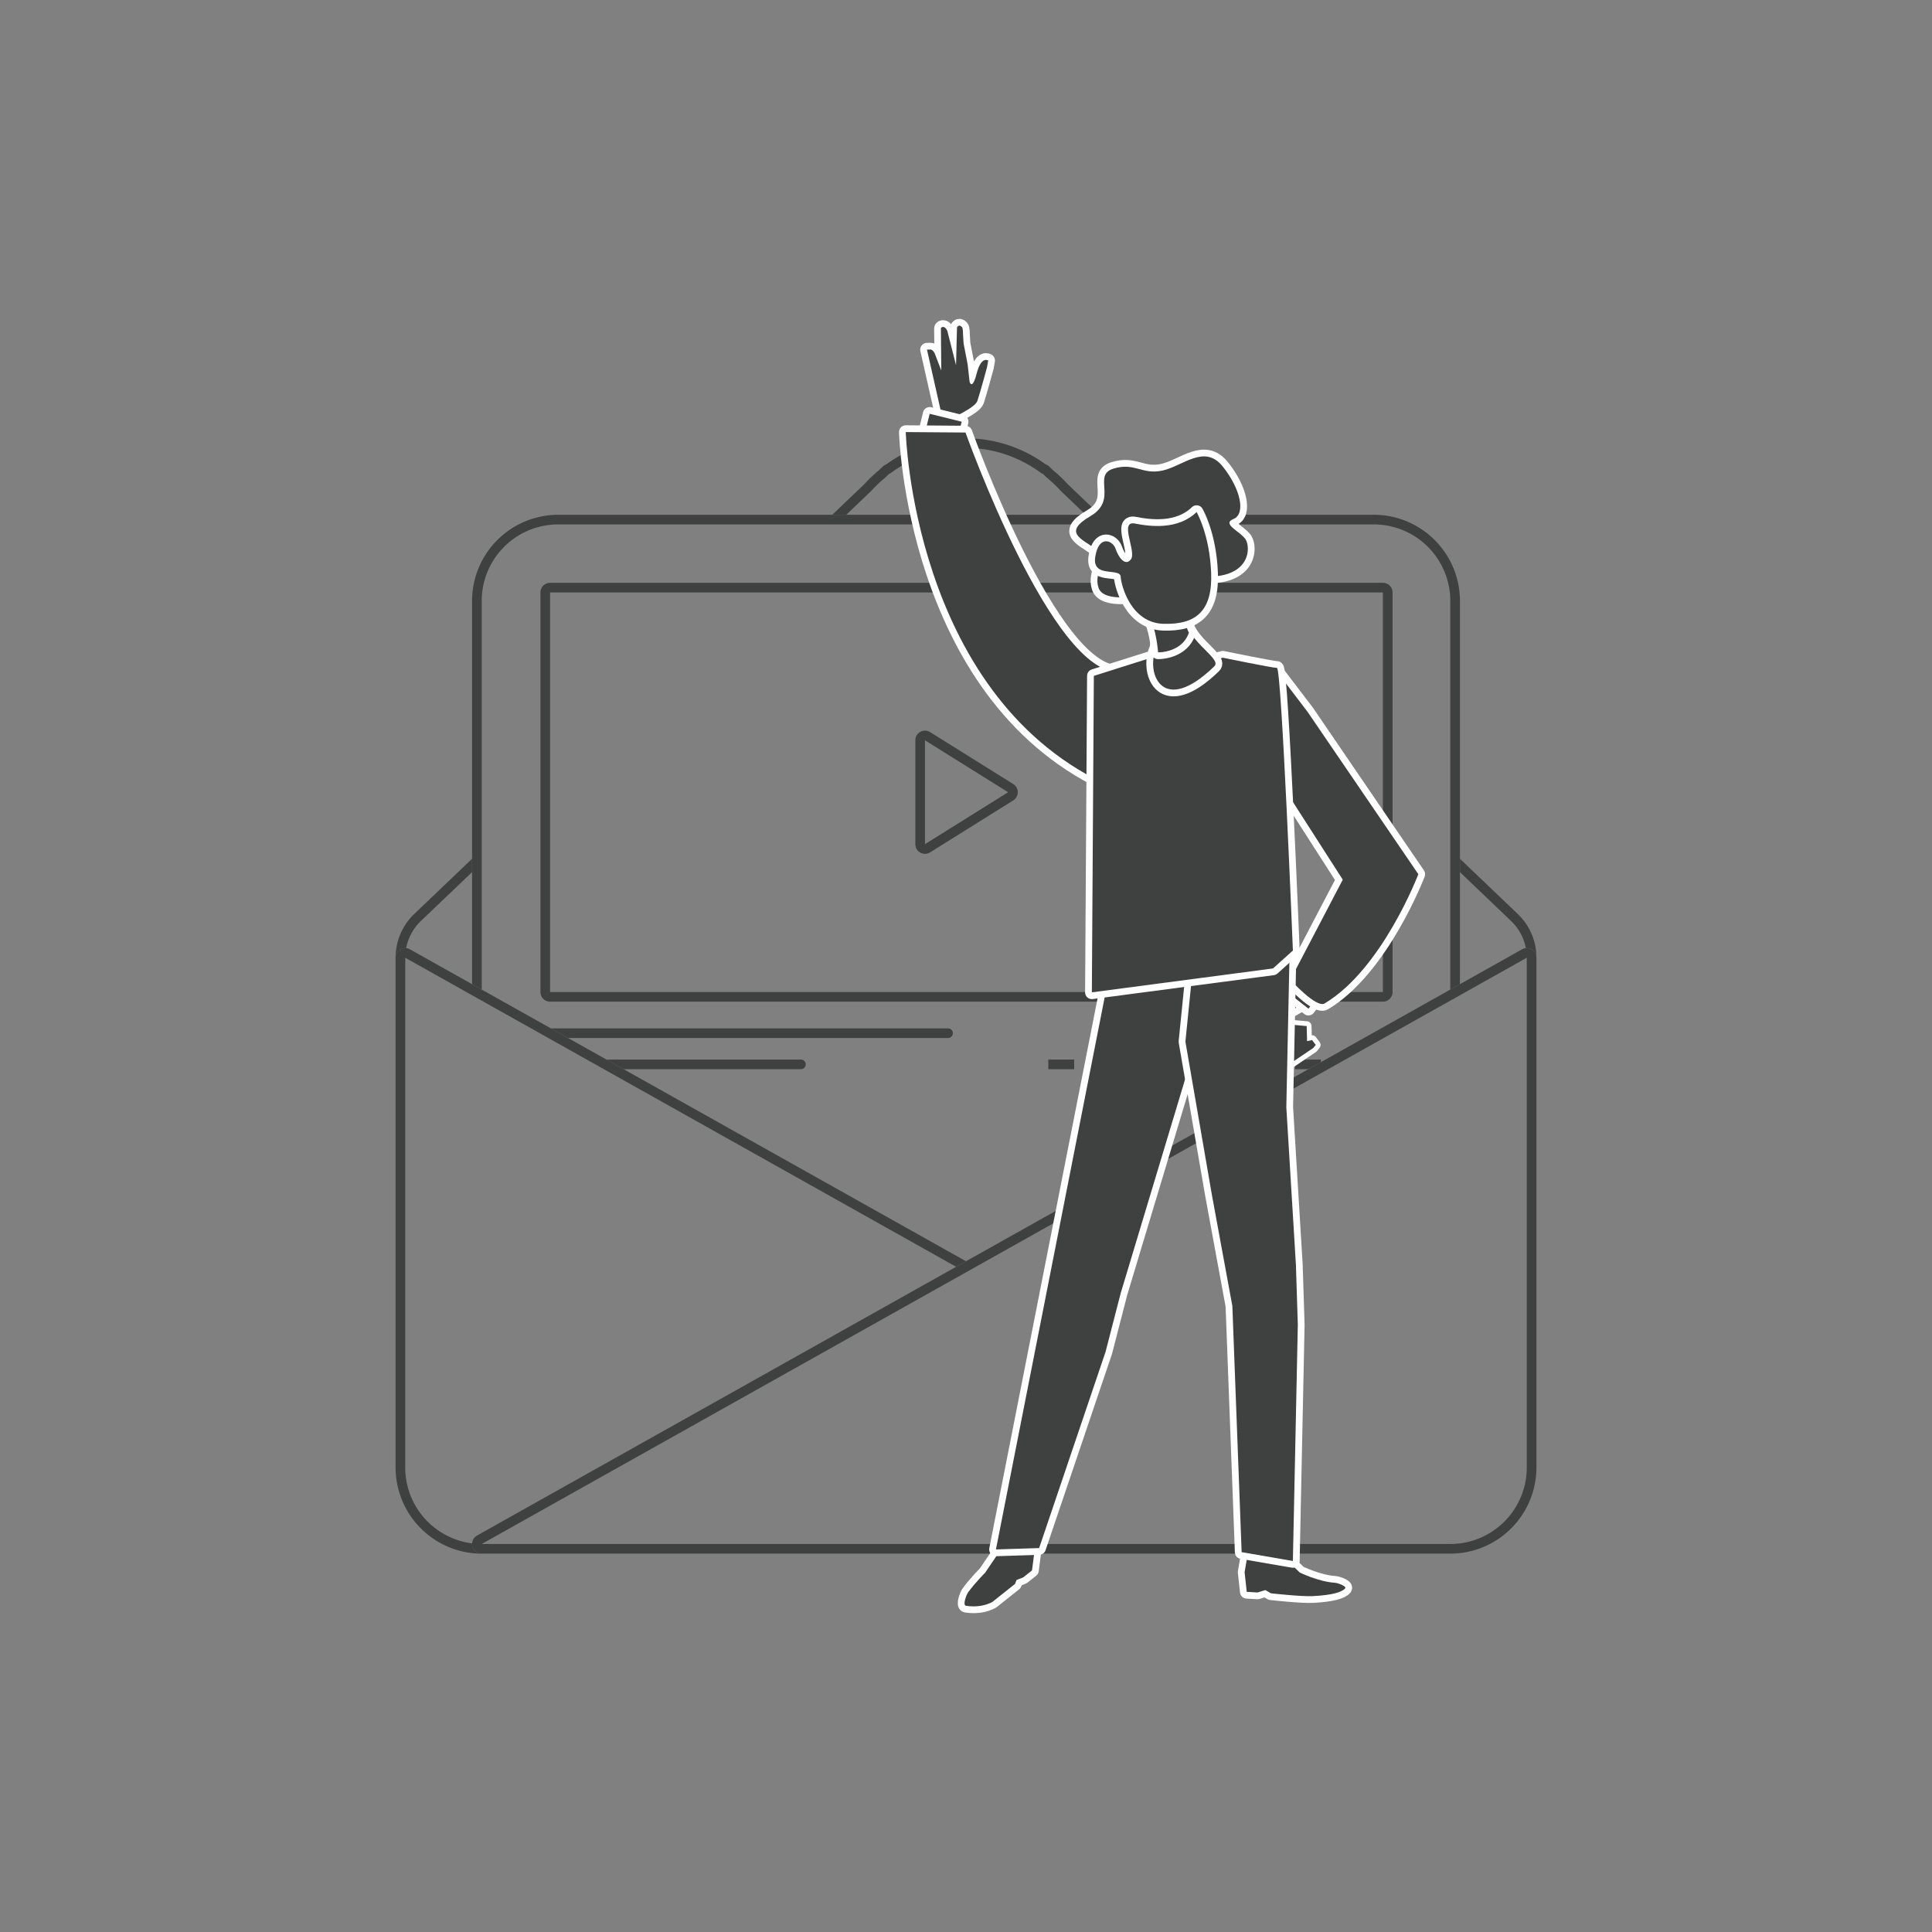 <svg id="Layer_1" data-name="Layer 1" xmlns="http://www.w3.org/2000/svg" viewBox="0 0 2000 2000">
  <rect x="0" y="0" width="2000" height="2000" fill="#808080" stroke="none"/>
  <defs>
    <style>
      .cls-1 {
        fill: #3f4040;
      }

      .cls-2 {
        opacity: 0;
      }

      .cls-3, .cls-4 {
        fill: none;
        stroke: #fff;
        stroke-linecap: round;
        stroke-linejoin: round;
      }

      .cls-3 {
        stroke-width: 10px;
      }

      .cls-4 {
        stroke-width: 14px;
      }
    </style>
  </defs>
  <g>
    <g>
      <path class="cls-1" d="M1511.336,889.012v13.83l53.722,51.306a52.609,52.609,0,0,1,14.5,27.359c.315-.03.631-.045.946-.045a10,10,0,0,1,10,9.982,62.453,62.453,0,0,0-18.365-44.36l-.172-.169-60.629-57.9m-1022.661-.025-60.658,57.928-.18.177A62.607,62.607,0,0,0,409.5,991.419a10,10,0,0,1,10-9.957c.317,0,.635.015.952.045a52.729,52.729,0,0,1,14.474-27.359l53.751-51.331v-13.83M999.984,453.732a140.227,140.227,0,0,0-82.439,26.948,10.039,10.039,0,0,0-3.6,2.208l-4.339,4.145a142.671,142.671,0,0,0-14.911,14.213l-33.134,31.642h14.48l25.837-24.674a133.14,133.14,0,0,1,14.384-13.708l4.59-4.386a4.2,4.2,0,0,1,.486.184,130.758,130.758,0,0,1,78.648-26.572c29.622,0,56.629,10.1,78.668,26.572a4.344,4.344,0,0,1,.509-.184l4.58,4.386a132.188,132.188,0,0,1,14.39,13.708l25.836,24.674h14.477l-33.128-31.638a141.566,141.566,0,0,0-14.92-14.217l-4.32-4.137a9.984,9.984,0,0,0-3.659-2.23,140.381,140.381,0,0,0-82.433-26.934"/>
      <path class="cls-1" d="M1422.172,532.888H577.829a89.259,89.259,0,0,0-89.154,89.164V1018.8l10,5.609V622.052h0a79.17,79.17,0,0,1,79.154-79.164h844.343a79.172,79.172,0,0,1,79.164,79.164v402.354l10-5.61V622.052a89.264,89.264,0,0,0-89.164-89.164"/>
      <path class="cls-2" d="M1085.209,1106.849v-10H1112v10h-26.787m44.364,0a5,5,0,1,1,0-10h55.851a5,5,0,1,1,0,10h-55.851m87.835,0a5,5,0,1,1,0-10h26.774a5,5,0,1,1,0,10h-26.774m44.367,0a5,5,0,0,1,0-10h55.847a5,5,0,1,1,0,10h-55.847M559.455,835.222l-60.78,58.045v131.145l71.578,40.153H981.4a5,5,0,1,1,0,10H588.08l39.724,22.284H829.067a5,5,0,0,1,0,10H645.631L1000,1305.638l354.368-198.789h-13.789v-10h26.813v2.694l133.942-75.137V893.291l-59.757-57.07v190.7a10,10,0,0,1-10,10H569.455a10,10,0,0,1-10-10V835.222m398.1-68.861V873.885l86.02-53.767-86.02-53.757M777.328,613.327H569.455V811.843L777.328,613.327M957.553,883.885a10,10,0,0,1-10-10V766.361a10,10,0,0,1,15.3-8.48l86.021,53.757a10,10,0,0,1,0,16.96l-86.021,53.767a10,10,0,0,1-5.3,1.52m250.64-270.558H791.808L569.455,825.673v201.244h862.124V826.671L1208.193,613.327m223.386,0H1222.671l208.908,199.514V613.327M851.087,542.888H577.829a79.17,79.17,0,0,0-79.154,79.164V879.437l60.78-58.044V613.327a10,10,0,0,1,10-10H787.8l63.288-60.439m283.351,0H865.567L802.28,603.327h395.442l-63.284-60.439m287.734,0H1148.915l63.285,60.439h219.379a10,10,0,0,1,10,10V822.392l59.757,57.069V622.052a79.172,79.172,0,0,0-79.164-79.164"/>
      <path class="cls-2" d="M1441.579,822.392v13.829l59.757,57.07v-13.83l-59.757-57.069m-882.124-1-60.78,58.044v13.83l60.78-58.045V821.393M791.808,613.327h-14.48L569.455,811.843v13.83L791.808,613.327m430.863,0h-14.478l223.386,213.344v-13.83L1222.671,613.327m-357.1-70.439h-14.48L787.8,603.327H802.28l63.287-60.439m283.348,0h-14.477l63.284,60.439H1212.2l-63.285-60.439"/>
      <path class="cls-1" d="M1422.172,542.888H577.829a79.17,79.17,0,0,0-79.154,79.164h0a79.17,79.17,0,0,1,79.154-79.164h844.343a79.172,79.172,0,0,1,79.164,79.164v0a79.172,79.172,0,0,0-79.164-79.164"/>
      <path class="cls-1" d="M981.4,1064.565H570.253l17.827,10H981.4a5,5,0,1,0,0-10"/>
      <path class="cls-1" d="M829.067,1096.849H627.8l17.827,10H829.067a5,5,0,0,0,0-10"/>
      <path class="cls-1" d="M1185.424,1096.849h-55.851a5,5,0,1,0,0,10h55.851a5,5,0,1,0,0-10"/>
      <polyline class="cls-1" points="1111.996 1096.849 1085.209 1096.849 1085.209 1106.849 1111.996 1106.849 1111.996 1096.849"/>
      <path class="cls-1" d="M1317.622,1096.849h-55.847a5,5,0,0,0,0,10h55.847a5,5,0,1,0,0-10"/>
      <path class="cls-1" d="M1244.182,1096.849h-26.774a5,5,0,1,0,0,10h26.774a5,5,0,1,0,0-10"/>
      <polyline class="cls-1" points="1367.394 1096.849 1340.581 1096.849 1340.581 1101.848 1340.581 1106.849 1354.37 1106.849 1367.394 1099.543 1367.394 1096.849"/>
      <path class="cls-1" d="M1222.671,613.327h208.908v413.59H569.455V613.327h653.216m208.908-10H569.455a10,10,0,0,0-10,10v413.59a10,10,0,0,0,10,10h862.124a10,10,0,0,0,10-10V613.327a10,10,0,0,0-10-10"/>
      <path class="cls-1" d="M957.553,873.885V766.361l86.02,53.757-86.02,53.767m0-117.524a10,10,0,0,0-10,10V873.885a10,10,0,0,0,15.3,8.48l86.021-53.767a10,10,0,0,0,0-16.96l-86.021-53.757a10,10,0,0,0-5.3-1.52"/>
      <path class="cls-1" d="M419.5,981.462a10,10,0,0,0-10,9.957v527.759a89.267,89.267,0,0,0,89.177,89.154h0a10,10,0,0,1-9.983-10.623,79.175,79.175,0,0,1-69.194-78.531V991.462L989.783,1311.37l10.219-5.732L645.631,1106.849l-17.827-10-39.724-22.284-17.827-10-71.578-40.153-10-5.609-64.286-36.062a9.971,9.971,0,0,0-3.939-1.234c-.317-.03-.635-.045-.952-.045"/>
      <path class="cls-2" d="M419.5,991.462v527.716a79.175,79.175,0,0,0,69.194,78.531,10,10,0,0,1,5.09-8.1l248.855-139.6H498.675a10,10,0,0,1-10-10V1030.267L419.5,991.462"/>
      <path class="cls-2" d="M488.675,1030.267v409.744a10,10,0,0,0,10,10H742.637l17.826-10H498.675V1035.877l-10-5.61"/>
      <path class="cls-2" d="M498.675,1035.877v404.134H760.463l229.32-128.641-364.59-204.521h-58.86a5,5,0,0,1,0-10h41.034l-39.725-22.284h-1.309a5,5,0,0,1-4.734-3.39l-62.924-35.3"/>
      <path class="cls-2" d="M561.6,1071.175a5,5,0,0,0,4.734,3.39h1.309l-6.043-3.39"/>
      <path class="cls-2" d="M607.367,1096.849H566.333a5,5,0,0,0,0,10h58.86l-17.826-10"/>
      <polyline class="cls-1" points="419.498 991.462 419.498 991.462 488.675 1030.267 498.675 1035.877 561.599 1071.175 567.642 1074.565 607.367 1096.849 625.193 1106.849 989.783 1311.37 419.498 991.462"/>
      <path class="cls-1" d="M780.9,1440.011h-20.44l-17.826,10-248.855,139.6a10,10,0,0,0-5.09,8.1,80.016,80.016,0,0,0,9.983.623h0L780.9,1440.011m208.88-128.641-229.32,128.641H780.9L1000,1317.1l-10.22-5.733m511.553-286.964-133.942,75.137-13.024,7.306L1000,1305.638l-10.219,5.732L1000,1317.1l501.333-281.231v-11.466m79.166-42.944c-.315,0-.631.015-.946.045a9.975,9.975,0,0,0-3.946,1.234l-64.274,36.055-10,5.61v11.466l79.166-44.41v527.716h0a79.168,79.168,0,0,1-69.184,78.531h0a80.011,80.011,0,0,1-9.982.623H498.675a80.016,80.016,0,0,1-9.983-.623,10,10,0,0,0,9.983,10.623H1501.336a89.262,89.262,0,0,0,89.166-89.154V991.444a10,10,0,0,0-10-9.982"/>
      <path class="cls-2" d="M1580.5,991.462l-69.166,38.8v409.749a10,10,0,0,1-10,10H1257.371l248.858,139.6a10,10,0,0,1,5.089,8.1,79.168,79.168,0,0,0,69.184-78.531V991.462"/>
      <path class="cls-2" d="M1511.336,1030.262l-10,5.61v404.139H1239.544l17.827,10h243.965a10,10,0,0,0,10-10V1030.262"/>
      <path class="cls-2" d="M1501.336,1035.872l-108.7,60.977h26.477a5,5,0,0,1,0,10h-26.782a5,5,0,0,1-4.411-7.355l-377.7,211.877,229.322,128.64h261.792V1035.872"/>
      <path class="cls-2" d="M1419.113,1096.849h-26.477l-4.716,2.645a5,5,0,0,0,4.411,7.355h26.782a5,5,0,0,0,0-10"/>
      <path class="cls-2" d="M1010.222,1311.371,1000,1317.1l501.333,281.229a80.011,80.011,0,0,0,9.982-.623,10,10,0,0,0-5.089-8.1l-248.858-139.6-17.827-10-229.322-128.64"/>
      <polyline class="cls-2" points="1236.932 1450.011 763.076 1450.011 498.675 1598.332 1501.336 1598.332 1236.932 1450.011"/>
      <polyline class="cls-2" points="1219.105 1440.011 780.903 1440.011 763.076 1450.011 1236.932 1450.011 1219.105 1440.011"/>
      <polyline class="cls-2" points="1000.003 1317.103 780.903 1440.011 1219.105 1440.011 1000.003 1317.103"/>
      <polyline class="cls-2" points="1000.003 1317.103 1000.003 1317.103 1219.105 1440.011 1236.932 1450.011 1501.336 1598.332 1000.003 1317.103"/>
      <path class="cls-1" d="M780.9,1440.011h0L498.675,1598.332l264.4-148.321,17.827-10M1000,1317.1,780.9,1440.011,1000,1317.1m501.333-281.231L1000,1317.1l10.219-5.732,377.7-211.877,4.716-2.645,108.7-60.977m79.166-44.41-79.166,44.41,10-5.61,69.166-38.8v527.716h0V991.462"/>
    </g>
    <g>
      <g>
        <polyline class="cls-3" points="1336.815 1100.185 1359.464 1084.882 1362.051 1081.684 1358.26 1076.674 1353.079 1077.77 1352.685 1062.19 1327.389 1059.916 1314.069 1054.997 1329.501 1096.052"/>
        <polyline class="cls-1" points="1336.815 1100.185 1359.464 1084.882 1362.051 1081.684 1358.26 1076.674 1353.079 1077.77 1352.685 1062.19 1327.389 1059.916 1314.069 1054.997 1329.501 1096.052"/>
      </g>
      <g>
        <path class="cls-4" d="M1391.49,940.9l-77.108,112.21s4.446,15,10.642,6.3c.761-1.04-3.684-3.762,1.312-7.087,20.18-13.371,68.319-35.41,85.194-54.766,22.168-25.45,37.011-54.419,37.011-54.419Z"/>
        <path class="cls-1" d="M1391.49,940.9l-77.108,112.21s4.446,15,10.642,6.3c.761-1.04-3.684-3.762,1.312-7.087,20.18-13.371,68.319-35.41,85.194-54.766,22.168-25.45,37.011-54.419,37.011-54.419Z"/>
      </g>
      <g>
        <polygon class="cls-4" points="1354.5 1044.173 1330.149 1025.094 1351.172 998.224 1375.545 1017.313 1354.5 1044.173"/>
        <polygon class="cls-1" points="1354.5 1044.173 1330.149 1025.094 1351.172 998.224 1375.545 1017.313 1354.5 1044.173"/>
      </g>
      <g>
        <path class="cls-4" d="M1317.747,798.009l72.279,112.613-54.226,103.61s26.781,29.687,35.413,24.544c59.719-35.577,97.044-133.826,97.044-133.826l-114.67-168.068-33.722-44.263C1277.252,687.3,1304.94,810.149,1317.747,798.009Z"/>
        <path class="cls-1" d="M1317.747,798.009l72.279,112.613-54.226,103.61s26.781,29.687,35.413,24.544c59.719-35.577,97.044-133.826,97.044-133.826l-114.67-168.068-33.722-44.263C1277.252,687.3,1304.94,810.149,1317.747,798.009Z"/>
      </g>
      <g>
        <path class="cls-4" d="M985.9,541.41s-6.638-45.762,7.223-120.9c4.666-25.379-6.682-5.436-24.016,12.546-17.371,17.965-14.9,78.428-6.222,130.123C970.54,608.814,985.9,541.41,985.9,541.41Z"/>
        <path class="cls-1" d="M985.9,541.41s-6.638-45.762,7.223-120.9c4.666-25.379-6.682-5.436-24.016,12.546-17.371,17.965-14.9,78.428-6.222,130.123C970.54,608.814,985.9,541.41,985.9,541.41Z"/>
      </g>
      <g>
        <path class="cls-4" d="M983.719,433.4s25.507-10.9,28.035-18.271c2.528-7.354,9.971-34.764,9.971-34.764l1.269-7.144s-7.13-5.161-11.91,13.312c-4.824,18.484-7.373,8.554-7.373,8.554l-2.021-17.921-4.18-21.641-.611-9.936s.082-5.669-1.053-6.96c-3.344-3.716-5.164.37-5.164.37l-1,39.026-9.02-35.528s-1.912-4.308-4.494-4.041c-2.453.265-2.15,1.772-2.15,1.772L974.4,383.5l-6.774-17.671s-2.02-4.165-4.537-4.016c-2.744.162-3.484.137-3.484.137l16.3,72.287Z"/>
        <path class="cls-1" d="M983.719,433.4s25.507-10.9,28.035-18.271c2.528-7.354,9.971-34.764,9.971-34.764l1.269-7.144s-7.13-5.161-11.91,13.312c-4.824,18.484-7.373,8.554-7.373,8.554l-2.021-17.921-4.18-21.641-.611-9.936s.082-5.669-1.053-6.96c-3.344-3.716-5.164.37-5.164.37l-1,39.026-9.02-35.528s-1.912-4.308-4.494-4.041c-2.453.265-2.15,1.772-2.15,1.772L974.4,383.5l-6.774-17.671s-2.02-4.165-4.537-4.016c-2.744.162-3.484.137-3.484.137l16.3,72.287Z"/>
      </g>
      <g>
        <polygon class="cls-4" points="955.821 455.055 962.378 428.369 995.527 436.541 988.948 463.214 955.821 455.055"/>
        <polygon class="cls-1" points="955.821 455.055 962.378 428.369 995.527 436.541 988.948 463.214 955.821 455.055"/>
      </g>
      <g>
        <path class="cls-4" d="M1142.639,810.9C944.833,716.124,937.644,447.274,937.644,447.274l61.864.475s89.9,252.408,159.611,247.768C1159.119,695.517,1149.553,814.214,1142.639,810.9Z"/>
        <path class="cls-1" d="M1142.639,810.9C944.833,716.124,937.644,447.274,937.644,447.274l61.864.475s89.9,252.408,159.611,247.768C1159.119,695.517,1149.553,814.214,1142.639,810.9Z"/>
      </g>
      <g>
        <path class="cls-4" d="M1071.371,1573.227l.076,28.507-3.112,23.94-8.993,7.144-6.963,2.782-1.707,4.132-23.291,18.535c-6.4,3.493-15.7,5.818-27.311,4.062-3.954-.588.524-11.632,1.75-13.376,6.946-9.861,18.014-20.913,18.014-20.913l17.194-25.4,19.208-31.612Z"/>
        <path class="cls-1" d="M1071.371,1573.227l.076,28.507-3.112,23.94-8.993,7.144-6.963,2.782-1.707,4.132-23.291,18.535c-6.4,3.493-15.7,5.818-27.311,4.062-3.954-.588.524-11.632,1.75-13.376,6.946-9.861,18.014-20.913,18.014-20.913l17.194-25.4,19.208-31.612Z"/>
      </g>
      <g>
        <path class="cls-4" d="M1295.823,1602.623l-5.18,11.867-2.242,13.053,2.242,20.313,11.11.681,8.162-2.48,5.758,3.341s31.659,3.524,43.4,2.914c19.424-1.021,29.892-3.913,33.392-8,1.923-2.266-7.432-5.6-10.468-5.817-17.453-1.159-36.493-10.652-36.493-10.652l-15.562-14.83-3.706-11.117Z"/>
        <path class="cls-1" d="M1295.823,1602.623l-5.18,11.867-2.242,13.053,2.242,20.313,11.11.681,8.162-2.48,5.758,3.341s31.659,3.524,43.4,2.914c19.424-1.021,29.892-3.913,33.392-8,1.923-2.266-7.432-5.6-10.468-5.817-17.453-1.159-36.493-10.652-36.493-10.652l-15.562-14.83-3.706-11.117Z"/>
      </g>
      <g>
        <polygon class="cls-4" points="1155.068 973.906 1030.994 1603.973 1075.709 1602.566 1144.476 1399.407 1160.162 1338.629 1232.538 1098.245 1250.876 969.348 1155.068 973.906"/>
        <polygon class="cls-1" points="1155.068 973.906 1030.994 1603.973 1075.709 1602.566 1144.476 1399.407 1160.162 1338.629 1232.538 1098.245 1250.876 969.348 1155.068 973.906"/>
      </g>
      <g>
        <polygon class="cls-4" points="1285.338 1606.78 1275.729 1351.987 1254.501 1236.701 1227.126 1078.324 1238.091 969.745 1335.454 963.6 1331.586 1146.157 1341.547 1309.714 1343.502 1371.5 1338.387 1615.932 1285.338 1606.78"/>
        <polygon class="cls-1" points="1285.338 1606.78 1275.729 1351.987 1254.501 1236.701 1227.126 1078.324 1238.091 969.745 1335.454 963.6 1331.586 1146.157 1341.547 1309.714 1343.502 1371.5 1338.387 1615.932 1285.338 1606.78"/>
      </g>
      <g>
        <path class="cls-4" d="M1132.344,699.649l69.583-22.011,22.8,13.793,41.138-10.584s51.245,10.549,56.047,10.549,16.48,292.6,16.48,292.6l-20.613,18.535-187.493,24.734Z"/>
        <path class="cls-1" d="M1132.344,699.649l69.583-22.011,22.8,13.793,41.138-10.584s51.245,10.549,56.047,10.549,16.48,292.6,16.48,292.6l-20.613,18.535-187.493,24.734Z"/>
      </g>
      <g>
        <path class="cls-4" d="M1188.066,627.455s14.012,31.45,8.449,44.795c-10.274,24.547,6.881,69.724,60.573,17.485,9-8.762-35.434-28.912-28.575-55.3C1235.352,608.052,1188.066,627.455,1188.066,627.455Z"/>
        <path class="cls-1" d="M1188.066,627.455s14.012,31.45,8.449,44.795c-10.274,24.547,6.881,69.724,60.573,17.485,9-8.762-35.434-28.912-28.575-55.3C1235.352,608.052,1188.066,627.455,1188.066,627.455Z"/>
      </g>
      <g>
        <path class="cls-4" d="M1182.838,629.972s12.261,5.641,16.032,45.346c.01.046,24.874.475,31.891-20.464a26.744,26.744,0,0,1-2.248-20.415C1235.352,608.052,1182.838,629.972,1182.838,629.972Z"/>
        <path class="cls-1" d="M1182.838,629.972s12.261,5.641,16.032,45.346c.01.046,24.874.475,31.891-20.464a26.744,26.744,0,0,1-2.248-20.415C1235.352,608.052,1182.838,629.972,1182.838,629.972Z"/>
      </g>
      <g>
        <path class="cls-4" d="M1182.968,615.911s-40.421,9.235-45.871-7.673c-5.482-16.92,12.073-28.9-2.7-39.785s-34.634-17.093-5.552-34.181,1.458-42.214,23.675-49.117,29.617,6.636,50.9,1.95c21.261-4.675,43.456-27.78,62.334-4.223s23.859,49.146,11.235,54.315c-12.607,5.172,6.256,12.534,12.208,20.777s6.293,44.931-52.493,38.111C1177.933,589.263,1207.329,608.873,1182.968,615.911Z"/>
        <path class="cls-1" d="M1182.968,615.911s-40.421,9.235-45.871-7.673c-5.482-16.92,12.073-28.9-2.7-39.785s-34.634-17.093-5.552-34.181,1.458-42.214,23.675-49.117,29.617,6.636,50.9,1.95c21.261-4.675,43.456-27.78,62.334-4.223s23.859,49.146,11.235,54.315c-12.607,5.172,6.256,12.534,12.208,20.777s6.293,44.931-52.493,38.111C1177.933,589.263,1207.329,608.873,1182.968,615.911Z"/>
      </g>
      <g>
        <path class="cls-4" d="M1238.712,530.075s13.422,22.843,15.049,62.691-15.784,53.986-49.328,53.016-43.7-39.148-44.347-48.833-30.1,2.044-26.241-20.9c3.83-22.94,18.312-16.361,21.04-7.9,2.749,8.447,9.923,18.754,15.87,10.8,5.93-7.965-12.441-40.2,3.969-36.993S1219.46,548.659,1238.712,530.075Z"/>
        <path class="cls-1" d="M1238.712,530.075s13.422,22.843,15.049,62.691-15.784,53.986-49.328,53.016-43.7-39.148-44.347-48.833-30.1,2.044-26.241-20.9c3.83-22.94,18.312-16.361,21.04-7.9,2.749,8.447,9.923,18.754,15.87,10.8,5.93-7.965-12.441-40.2,3.969-36.993S1219.46,548.659,1238.712,530.075Z"/>
      </g>
    </g>
  </g>
</svg>
